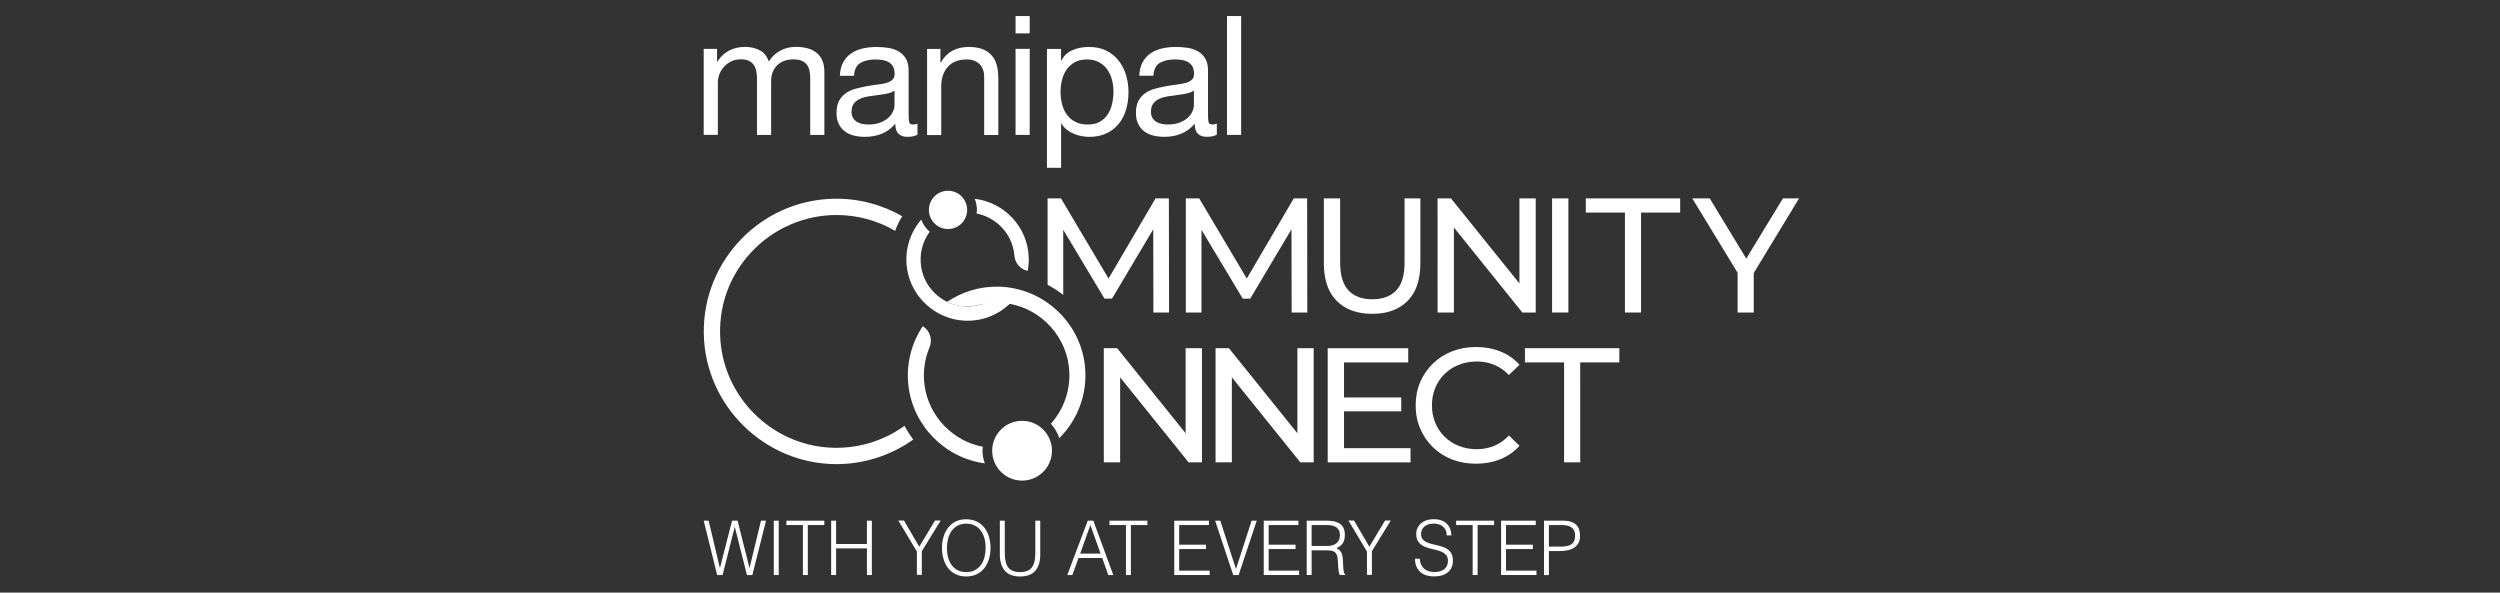 <svg width="270" height="64" viewBox="0 0 270 64" fill="none" xmlns="http://www.w3.org/2000/svg">
<rect x="0" y="0" width="270" height="64" fill="#333333" stroke="none"/>
<path d="M77.44 5.28V6.646H77.476C78.17 5.593 79.172 5.064 80.478 5.064C81.054 5.064 81.574 5.184 82.042 5.425C82.51 5.665 82.84 6.071 83.03 6.646C83.34 6.143 83.752 5.755 84.262 5.476C84.772 5.2 85.332 5.062 85.942 5.062C86.41 5.062 86.832 5.114 87.21 5.215C87.586 5.316 87.912 5.476 88.18 5.692C88.45 5.909 88.66 6.186 88.808 6.529C88.958 6.87 89.032 7.28 89.032 7.761V14.575H87.504V8.48C87.504 8.193 87.48 7.923 87.432 7.67C87.384 7.418 87.294 7.2 87.162 7.014C87.03 6.829 86.848 6.683 86.614 6.574C86.38 6.466 86.078 6.412 85.706 6.412C84.95 6.412 84.358 6.628 83.926 7.059C83.494 7.49 83.28 8.065 83.28 8.784V14.572H81.752V8.479C81.752 8.178 81.724 7.902 81.672 7.651C81.618 7.399 81.524 7.181 81.394 6.995C81.262 6.809 81.086 6.665 80.864 6.562C80.642 6.46 80.356 6.409 80.01 6.409C79.566 6.409 79.186 6.498 78.868 6.678C78.55 6.859 78.292 7.074 78.096 7.324C77.898 7.577 77.754 7.837 77.664 8.107C77.574 8.377 77.528 8.601 77.528 8.78V14.569H76V5.28H77.438H77.44Z" fill="white"/>
<path d="M97.984 14.78C97.588 14.78 97.274 14.67 97.04 14.448C96.806 14.226 96.69 13.864 96.69 13.36C96.27 13.862 95.782 14.226 95.226 14.448C94.668 14.67 94.066 14.78 93.418 14.78C92.998 14.78 92.602 14.736 92.232 14.646C91.86 14.556 91.534 14.406 91.252 14.198C90.97 13.988 90.75 13.718 90.588 13.388C90.426 13.058 90.344 12.66 90.344 12.192C90.344 11.664 90.434 11.234 90.614 10.898C90.794 10.564 91.03 10.29 91.324 10.08C91.618 9.87 91.954 9.712 92.33 9.604C92.708 9.496 93.094 9.406 93.49 9.334C93.91 9.25 94.308 9.188 94.686 9.146C95.064 9.104 95.396 9.044 95.684 8.966C95.972 8.888 96.2 8.774 96.368 8.624C96.536 8.474 96.62 8.254 96.62 7.968C96.62 7.632 96.556 7.364 96.432 7.158C96.306 6.954 96.144 6.798 95.946 6.692C95.748 6.584 95.526 6.512 95.282 6.476C95.036 6.44 94.794 6.422 94.554 6.422C93.906 6.422 93.368 6.546 92.936 6.79C92.504 7.036 92.272 7.5 92.234 8.184H90.706C90.73 7.608 90.85 7.124 91.066 6.728C91.282 6.332 91.57 6.012 91.928 5.766C92.288 5.52 92.7 5.344 93.168 5.236C93.636 5.128 94.128 5.074 94.642 5.074C95.062 5.074 95.478 5.104 95.892 5.164C96.306 5.224 96.68 5.348 97.016 5.532C97.35 5.718 97.62 5.978 97.826 6.314C98.03 6.65 98.132 7.088 98.132 7.626V12.408C98.132 12.768 98.154 13.032 98.196 13.2C98.238 13.368 98.378 13.45 98.618 13.45C98.75 13.45 98.906 13.42 99.086 13.36V14.546C98.822 14.702 98.456 14.78 97.99 14.78M95.85 10.096C95.538 10.162 95.212 10.216 94.87 10.258C94.528 10.3 94.184 10.348 93.836 10.402C93.488 10.456 93.176 10.542 92.9 10.662C92.624 10.782 92.4 10.952 92.226 11.174C92.052 11.396 91.966 11.698 91.966 12.082C91.966 12.334 92.016 12.546 92.12 12.72C92.222 12.894 92.354 13.034 92.516 13.142C92.678 13.25 92.87 13.328 93.092 13.376C93.314 13.424 93.538 13.448 93.766 13.448C94.268 13.448 94.7 13.38 95.06 13.242C95.42 13.104 95.714 12.93 95.942 12.72C96.17 12.51 96.338 12.282 96.446 12.036C96.554 11.79 96.608 11.56 96.608 11.344V9.78C96.416 9.924 96.164 10.028 95.854 10.094" fill="white"/>
<path d="M101.565 5.286V6.76H101.601C102.237 5.634 103.243 5.07 104.621 5.07C105.233 5.07 105.741 5.154 106.149 5.322C106.557 5.49 106.887 5.724 107.137 6.024C107.389 6.324 107.565 6.68 107.667 7.094C107.769 7.508 107.819 7.966 107.819 8.47V14.582H106.291V8.29C106.291 7.714 106.123 7.26 105.787 6.924C105.451 6.59 104.989 6.42 104.403 6.42C103.935 6.42 103.531 6.492 103.189 6.636C102.847 6.78 102.563 6.984 102.335 7.248C102.107 7.512 101.937 7.822 101.823 8.174C101.709 8.528 101.653 8.914 101.653 9.334V14.584H100.125V5.286H101.563H101.565Z" fill="white"/>
<path d="M109.68 1.734H111.208V3.604H109.68V1.734ZM111.208 14.57H109.68V5.276H111.208V14.57Z" fill="white"/>
<path d="M114.594 5.286V6.544H114.63C114.882 6.03 115.276 5.654 115.816 5.42C116.356 5.186 116.948 5.07 117.596 5.07C118.316 5.07 118.942 5.202 119.476 5.466C120.008 5.73 120.452 6.086 120.806 6.536C121.16 6.986 121.426 7.504 121.606 8.092C121.786 8.68 121.876 9.302 121.876 9.962C121.876 10.622 121.788 11.244 121.616 11.832C121.442 12.42 121.178 12.932 120.826 13.37C120.472 13.808 120.028 14.152 119.496 14.404C118.962 14.656 118.342 14.782 117.636 14.782C117.408 14.782 117.154 14.758 116.872 14.71C116.59 14.662 116.312 14.584 116.036 14.476C115.76 14.368 115.5 14.222 115.254 14.036C115.008 13.85 114.802 13.62 114.634 13.344H114.598V18.126H113.07V5.286H114.598H114.594ZM120.086 8.586C119.972 8.172 119.798 7.804 119.564 7.48C119.33 7.156 119.032 6.898 118.666 6.708C118.3 6.516 117.872 6.42 117.38 6.42C116.888 6.42 116.428 6.522 116.068 6.726C115.708 6.93 115.414 7.196 115.186 7.526C114.958 7.856 114.794 8.23 114.692 8.65C114.59 9.07 114.54 9.494 114.54 9.926C114.54 10.382 114.594 10.822 114.702 11.248C114.81 11.674 114.98 12.048 115.214 12.372C115.448 12.696 115.75 12.956 116.122 13.154C116.494 13.352 116.942 13.45 117.47 13.45C117.998 13.45 118.438 13.348 118.792 13.144C119.146 12.94 119.43 12.67 119.646 12.336C119.862 12 120.016 11.616 120.112 11.186C120.208 10.754 120.256 10.31 120.256 9.856C120.256 9.424 120.198 9.002 120.084 8.588" fill="white"/>
<path d="M130.32 14.778C129.924 14.778 129.61 14.668 129.376 14.446C129.142 14.224 129.026 13.862 129.026 13.358C128.606 13.86 128.118 14.224 127.562 14.446C127.004 14.668 126.402 14.778 125.756 14.778C125.336 14.778 124.94 14.734 124.568 14.644C124.196 14.554 123.87 14.404 123.588 14.196C123.306 13.986 123.086 13.716 122.924 13.386C122.762 13.056 122.68 12.658 122.68 12.19C122.68 11.662 122.77 11.232 122.95 10.896C123.13 10.562 123.366 10.288 123.66 10.078C123.954 9.868 124.288 9.71 124.666 9.602C125.044 9.494 125.43 9.404 125.826 9.332C126.246 9.248 126.644 9.186 127.022 9.144C127.4 9.102 127.732 9.042 128.02 8.964C128.308 8.886 128.536 8.772 128.704 8.622C128.872 8.472 128.956 8.252 128.956 7.966C128.956 7.63 128.894 7.362 128.768 7.156C128.642 6.952 128.48 6.796 128.282 6.688C128.084 6.58 127.862 6.508 127.616 6.472C127.37 6.436 127.128 6.418 126.888 6.418C126.24 6.418 125.702 6.542 125.27 6.786C124.84 7.032 124.606 7.496 124.568 8.18H123.04C123.064 7.604 123.184 7.12 123.4 6.724C123.616 6.328 123.904 6.008 124.264 5.762C124.624 5.516 125.036 5.34 125.504 5.232C125.972 5.124 126.464 5.07 126.978 5.07C127.398 5.07 127.814 5.1 128.228 5.16C128.642 5.22 129.016 5.344 129.352 5.528C129.688 5.714 129.956 5.974 130.16 6.31C130.364 6.646 130.466 7.084 130.466 7.622V12.404C130.466 12.764 130.486 13.028 130.528 13.196C130.57 13.364 130.71 13.446 130.95 13.446C131.082 13.446 131.238 13.416 131.418 13.356V14.542C131.154 14.698 130.79 14.776 130.322 14.776M128.184 10.092C127.872 10.158 127.546 10.212 127.204 10.254C126.862 10.296 126.518 10.344 126.17 10.398C125.822 10.452 125.51 10.538 125.236 10.658C124.96 10.778 124.736 10.948 124.562 11.17C124.388 11.392 124.302 11.694 124.302 12.078C124.302 12.33 124.352 12.542 124.454 12.716C124.556 12.89 124.688 13.03 124.85 13.138C125.012 13.246 125.204 13.324 125.426 13.372C125.648 13.42 125.872 13.444 126.1 13.444C126.604 13.444 127.036 13.376 127.394 13.238C127.754 13.1 128.048 12.926 128.276 12.716C128.504 12.506 128.672 12.278 128.78 12.032C128.888 11.786 128.942 11.556 128.942 11.34V9.776C128.75 9.92 128.498 10.024 128.188 10.09" fill="white"/>
<path d="M134.044 1.734H132.516V14.57H134.044V1.734Z" fill="white"/>
<path d="M80.942 61.322H80.958L82.186 56.234H82.732L81.254 62.104H80.668L79.362 56.918H79.346L78.04 62.104H77.454L76 56.234H76.532L77.744 61.322H77.76L79.064 56.234H79.658L80.94 61.322H80.942Z" fill="white"/>
<path d="M83.57 62.104V56.234H84.102V62.104H83.57Z" fill="white"/>
<path d="M84.932 56.234H89.026V56.706H87.244V62.104H86.712V56.706H84.93V56.234H84.932Z" fill="white"/>
<path d="M89.766 62.104V56.234H90.298V58.754H93.628V56.234H94.16V62.104H93.628V59.226H90.298V62.104H89.766Z" fill="white"/>
<path d="M99.282 59.047L100.978 56.217H101.596L99.556 59.527V62.087H99.024V59.567L97.016 56.215H97.626L99.282 59.045V59.047Z" fill="white"/>
<path d="M101.734 59.178C101.734 58.748 101.79 58.346 101.902 57.972C102.014 57.596 102.18 57.27 102.398 56.99C102.616 56.71 102.888 56.488 103.21 56.326C103.532 56.162 103.906 56.082 104.328 56.082C104.75 56.082 105.15 56.162 105.48 56.322C105.81 56.482 106.086 56.702 106.308 56.982C106.53 57.262 106.696 57.59 106.808 57.968C106.92 58.346 106.976 58.75 106.976 59.178C106.976 59.606 106.92 60 106.808 60.372C106.696 60.744 106.53 61.07 106.312 61.35C106.094 61.63 105.82 61.852 105.492 62.014C105.164 62.178 104.784 62.258 104.352 62.258C103.92 62.258 103.54 62.176 103.212 62.014C102.884 61.85 102.61 61.63 102.392 61.35C102.174 61.07 102.01 60.744 101.9 60.372C101.79 60 101.736 59.602 101.736 59.178H101.734ZM104.36 61.788C104.724 61.788 105.038 61.716 105.302 61.572C105.564 61.428 105.782 61.236 105.95 60.998C106.12 60.758 106.244 60.482 106.326 60.166C106.406 59.85 106.448 59.522 106.448 59.18C106.448 58.772 106.4 58.406 106.304 58.084C106.208 57.76 106.068 57.484 105.886 57.256C105.704 57.028 105.482 56.854 105.222 56.734C104.962 56.614 104.67 56.554 104.346 56.554C103.986 56.554 103.676 56.628 103.412 56.774C103.15 56.92 102.932 57.116 102.764 57.358C102.594 57.6 102.47 57.878 102.388 58.194C102.308 58.51 102.266 58.838 102.266 59.18C102.266 59.522 102.306 59.86 102.388 60.174C102.468 60.49 102.594 60.766 102.764 61.006C102.934 61.246 103.15 61.436 103.412 61.576C103.674 61.716 103.992 61.788 104.362 61.788H104.36Z" fill="white"/>
<path d="M107.984 56.234H108.516V59.732C108.516 60.46 108.646 60.984 108.906 61.306C109.166 61.626 109.586 61.788 110.164 61.788C110.466 61.788 110.722 61.746 110.934 61.662C111.146 61.578 111.316 61.45 111.446 61.278C111.576 61.106 111.67 60.894 111.728 60.638C111.786 60.382 111.814 60.08 111.814 59.732V56.234H112.346V59.894C112.346 60.66 112.166 61.246 111.804 61.652C111.442 62.058 110.896 62.26 110.166 62.26C109.436 62.26 108.884 62.054 108.524 61.64C108.164 61.228 107.984 60.646 107.984 59.896V56.236V56.234Z" fill="white"/>
<path d="M115.266 62.104L117.478 56.234H118.08L120.236 62.104H119.69L119.042 60.262H116.478L115.814 62.104H115.268H115.266ZM116.658 59.788H118.862L117.76 56.706L116.658 59.788Z" fill="white"/>
<path d="M119.822 56.234H123.916V56.706H122.134V62.104H121.602V56.706H119.82V56.234H119.822Z" fill="white"/>
<path d="M126.82 62.104V56.234H130.564V56.706H127.352V58.826H130.252V59.298H127.352V61.63H130.642V62.102H126.82V62.104Z" fill="white"/>
<path d="M131.236 56.234H131.79L133.486 61.452L135.174 56.234H135.728L133.774 62.104H133.188L131.234 56.234H131.236Z" fill="white"/>
<path d="M136.484 62.104V56.234H140.228V56.706H137.016V58.826H139.916V59.298H137.016V61.63H140.306V62.102H136.484V62.104Z" fill="white"/>
<path d="M141.657 59.438V62.104L141.125 62.096V56.234H143.329C143.949 56.234 144.423 56.354 144.751 56.596C145.079 56.838 145.243 57.23 145.243 57.774C145.243 58.144 145.171 58.438 145.029 58.654C144.885 58.872 144.653 59.056 144.329 59.208C144.495 59.268 144.625 59.354 144.719 59.47C144.813 59.584 144.883 59.714 144.931 59.862C144.977 60.008 145.007 60.164 145.021 60.326C145.033 60.49 145.043 60.646 145.049 60.798C145.055 61.022 145.063 61.206 145.077 61.352C145.089 61.498 145.105 61.618 145.123 61.71C145.141 61.802 145.163 61.874 145.189 61.926C145.215 61.978 145.247 62.018 145.283 62.044V62.092L144.697 62.1C144.639 62.002 144.599 61.866 144.575 61.692C144.551 61.518 144.533 61.336 144.521 61.146C144.507 60.956 144.497 60.77 144.489 60.592C144.481 60.412 144.467 60.266 144.445 60.152C144.413 59.994 144.363 59.868 144.293 59.772C144.223 59.676 144.139 59.604 144.039 59.556C143.941 59.506 143.829 59.474 143.707 59.458C143.585 59.442 143.459 59.434 143.329 59.434H141.657V59.438ZM143.313 58.966C143.511 58.966 143.695 58.944 143.863 58.9C144.033 58.856 144.179 58.788 144.305 58.692C144.431 58.596 144.529 58.476 144.601 58.33C144.673 58.184 144.711 58.006 144.711 57.8C144.711 57.582 144.673 57.404 144.597 57.262C144.521 57.12 144.419 57.01 144.293 56.928C144.165 56.846 144.019 56.79 143.855 56.756C143.691 56.724 143.521 56.706 143.343 56.706H141.655V58.964H143.311L143.313 58.966Z" fill="white"/>
<path d="M147.891 59.047L149.587 56.217H150.205L148.165 59.527V62.087H147.633V59.567L145.625 56.215H146.235L147.891 59.045V59.047Z" fill="white"/>
<path d="M153.33 60.346C153.35 60.608 153.406 60.828 153.498 61.01C153.59 61.192 153.706 61.34 153.85 61.454C153.994 61.568 154.158 61.652 154.346 61.702C154.534 61.754 154.734 61.78 154.948 61.78C155.198 61.78 155.414 61.748 155.596 61.682C155.778 61.616 155.926 61.528 156.042 61.418C156.156 61.306 156.242 61.178 156.296 61.03C156.35 60.884 156.378 60.728 156.378 60.566C156.378 60.338 156.328 60.154 156.23 60.012C156.132 59.87 156.002 59.756 155.844 59.666C155.684 59.576 155.502 59.504 155.296 59.45C155.09 59.396 154.88 59.342 154.664 59.292C154.448 59.24 154.236 59.18 154.03 59.108C153.824 59.038 153.642 58.942 153.484 58.822C153.324 58.702 153.196 58.548 153.098 58.362C153 58.174 152.95 57.936 152.95 57.648C152.95 57.448 152.99 57.252 153.072 57.06C153.152 56.87 153.272 56.702 153.432 56.554C153.59 56.408 153.79 56.29 154.03 56.204C154.27 56.118 154.546 56.074 154.858 56.074C155.17 56.074 155.454 56.12 155.69 56.212C155.928 56.304 156.124 56.43 156.28 56.592C156.436 56.752 156.554 56.938 156.632 57.15C156.71 57.362 156.75 57.588 156.75 57.826H156.242C156.242 57.604 156.204 57.41 156.128 57.248C156.052 57.086 155.95 56.952 155.82 56.848C155.69 56.744 155.542 56.668 155.374 56.62C155.208 56.572 155.036 56.546 154.858 56.546C154.588 56.546 154.36 56.586 154.174 56.664C153.988 56.744 153.842 56.844 153.732 56.97C153.622 57.096 153.546 57.234 153.506 57.386C153.464 57.538 153.456 57.69 153.482 57.842C153.514 58.032 153.586 58.184 153.7 58.298C153.814 58.412 153.956 58.506 154.122 58.58C154.288 58.654 154.472 58.714 154.674 58.76C154.874 58.806 155.078 58.856 155.288 58.906C155.496 58.958 155.698 59.018 155.894 59.09C156.09 59.16 156.262 59.256 156.414 59.376C156.564 59.496 156.686 59.65 156.778 59.836C156.87 60.024 156.914 60.258 156.914 60.542C156.914 61.086 156.734 61.506 156.374 61.806C156.014 62.104 155.51 62.254 154.858 62.254C154.566 62.254 154.296 62.214 154.046 62.136C153.796 62.058 153.58 61.938 153.398 61.778C153.216 61.618 153.074 61.42 152.972 61.182C152.87 60.946 152.82 60.668 152.82 60.346H153.336H153.33Z" fill="white"/>
<path d="M157.266 56.234H161.362V56.706H159.58V62.104H159.048V56.706H157.266V56.234Z" fill="white"/>
<path d="M162.117 62.104V56.234H165.861V56.706H162.649V58.826H165.549V59.298H162.649V61.63H165.939V62.102H162.117V62.104Z" fill="white"/>
<path d="M166.752 62.104V56.234H168.808C169.172 56.234 169.474 56.278 169.71 56.364C169.946 56.45 170.134 56.57 170.272 56.722C170.41 56.874 170.506 57.05 170.562 57.248C170.616 57.446 170.644 57.654 170.644 57.872C170.644 58.198 170.58 58.468 170.452 58.68C170.324 58.892 170.158 59.06 169.956 59.182C169.752 59.304 169.522 59.39 169.264 59.438C169.006 59.488 168.746 59.512 168.486 59.512H167.282V62.104H166.75H166.752ZM168.502 59.038C168.752 59.038 168.976 59.022 169.174 58.988C169.372 58.956 169.54 58.894 169.678 58.804C169.816 58.714 169.922 58.592 169.998 58.438C170.074 58.284 170.112 58.08 170.112 57.83C170.112 57.46 169.996 57.18 169.764 56.99C169.532 56.8 169.164 56.704 168.658 56.704H167.282V59.036H168.502V59.038Z" fill="white"/>
<path d="M128.049 37.609V46.793L120.655 37.609H119.211V49.935H120.973V40.751L128.367 49.935H129.811V37.609H128.049Z" fill="white"/>
<path d="M140.119 37.609V46.793L132.725 37.609H131.281V49.935H133.041V40.751L140.437 49.935H141.879V37.609H140.119Z" fill="white"/>
<path d="M145.153 48.403V44.423H151.333V42.927H145.153V39.141H152.089V37.609H143.391V49.935H152.335V48.403H145.153Z" fill="white"/>
<path d="M161.375 48.153C160.787 48.393 160.161 48.513 159.491 48.513C158.821 48.513 158.155 48.397 157.563 48.161C156.971 47.927 156.457 47.597 156.023 47.175C155.589 46.753 155.251 46.251 155.011 45.669C154.771 45.087 154.649 44.457 154.649 43.777C154.649 43.097 154.769 42.465 155.011 41.885C155.251 41.305 155.589 40.803 156.023 40.379C156.457 39.957 156.971 39.627 157.563 39.393C158.155 39.159 158.799 39.041 159.491 39.041C160.183 39.041 160.787 39.161 161.375 39.403C161.961 39.643 162.489 40.011 162.959 40.503L164.103 39.395C163.539 38.761 162.855 38.283 162.053 37.961C161.249 37.639 160.371 37.477 159.421 37.477C158.471 37.477 157.617 37.633 156.825 37.943C156.033 38.255 155.343 38.695 154.757 39.263C154.169 39.833 153.713 40.499 153.383 41.261C153.055 42.023 152.891 42.863 152.891 43.779C152.891 44.695 153.055 45.533 153.385 46.297C153.713 47.059 154.169 47.725 154.749 48.295C155.331 48.865 156.017 49.305 156.809 49.615C157.601 49.927 158.467 50.081 159.405 50.081C160.343 50.081 161.251 49.917 162.055 49.587C162.859 49.259 163.543 48.777 164.105 48.143L162.961 47.033C162.491 47.537 161.963 47.911 161.377 48.151L161.375 48.153Z" fill="white"/>
<path d="M174.889 39.141V37.609H164.695V39.141H168.921V49.935H170.665L170.663 39.141H174.889Z" fill="white"/>
<path d="M139.726 21.426L134.652 30.084L129.514 21.426H128.07V33.752H129.76V24.82L134.216 32.254H135.024L139.48 24.764L139.498 33.752H141.188L141.17 21.426H139.726Z" fill="white"/>
<path d="M151.693 21.426V28.362C151.693 29.736 151.391 30.738 150.787 31.372C150.183 32.006 149.323 32.322 148.207 32.322C147.091 32.322 146.249 32.006 145.645 31.372C145.041 30.738 144.737 29.734 144.737 28.362V21.426H142.977V28.434C142.977 30.218 143.441 31.574 144.369 32.502C145.297 33.43 146.571 33.892 148.189 33.892C149.807 33.892 151.097 33.428 152.019 32.502C152.941 31.574 153.401 30.22 153.401 28.434V21.426H151.693Z" fill="white"/>
<path d="M164.098 21.426V30.61L156.702 21.426H155.258L155.26 33.752H157.02V24.568L164.414 33.752H165.858V21.426H164.098Z" fill="white"/>
<path d="M169.385 21.426H167.625V33.75H169.385V21.426Z" fill="white"/>
<path d="M181.46 21.426H171.266V22.958H175.492V33.752H177.234V22.958H181.46V21.426Z" fill="white"/>
<path d="M194.298 21.426H192.556L188.596 27.928L184.65 21.426H182.766L187.662 29.46V33.752H189.404V29.486L194.298 21.426Z" fill="white"/>
<path d="M124.797 21.426L119.723 30.082L114.585 21.426H113.141V30.754C113.737 31.074 114.303 31.442 114.831 31.858V24.818L119.285 32.252H120.095L124.551 24.762L124.567 33.75H126.257L126.239 21.426H124.795H124.797Z" fill="white"/>
<path d="M97.686 45.989C95.344 47.679 92.454 48.539 89.456 48.333C83.276 47.909 78.268 42.933 77.804 36.757C77.538 33.219 78.718 29.843 81.124 27.249C83.5 24.689 86.858 23.221 90.338 23.221C92.618 23.221 94.788 23.827 96.674 24.931C96.874 24.381 97.13 23.853 97.444 23.355C95.238 22.091 92.706 21.417 90.08 21.463C82.182 21.603 75.87 28.147 76.01 36.049C76.146 43.811 82.576 50.125 90.34 50.125C93.352 50.125 96.238 49.173 98.63 47.471C98.28 47.003 97.964 46.507 97.686 45.989Z" fill="white"/>
<path d="M108.082 32.145C108.018 32.133 107.492 32.063 107.848 32.103C107.754 32.093 107.664 32.075 107.578 32.053C106.562 32.835 105.246 33.243 103.82 33.059C101.632 32.775 99.852 31.049 99.494 28.873C99.258 27.439 99.634 26.081 100.408 25.029C99.998 24.681 99.68 24.235 99.494 23.719C98.304 25.101 97.674 26.975 97.958 28.977C98.394 32.063 101.018 34.461 104.13 34.629C106.272 34.745 108.192 33.839 109.474 32.369C109.132 32.327 108.79 32.279 108.45 32.215C108.328 32.193 108.204 32.169 108.082 32.145Z" fill="white"/>
<path d="M111.104 27.835C111.008 24.519 108.468 21.845 105.266 21.469C105.422 21.839 105.508 22.243 105.508 22.669C105.508 22.803 105.484 22.929 105.468 23.057C107.408 23.437 109.006 24.943 109.446 26.901C109.5 27.137 109.534 27.371 109.554 27.603C109.618 28.365 110.12 29.011 110.856 29.219C110.9 29.231 110.944 29.245 110.988 29.257C111.076 28.797 111.118 28.323 111.104 27.835Z" fill="white"/>
<path d="M102.386 24.734C103.526 24.734 104.452 23.81 104.452 22.668C104.452 21.526 103.528 20.602 102.386 20.602C101.244 20.602 100.32 21.526 100.32 22.668C100.32 23.81 101.244 24.734 102.386 24.734Z" fill="white"/>
<path d="M106.149 48.255C102.917 47.633 100.335 44.995 99.861 41.682C99.649 40.203 99.857 38.781 100.385 37.52C100.731 36.697 100.457 35.761 99.713 35.267C99.695 35.255 99.679 35.242 99.661 35.23C98.465 37.019 97.855 39.224 98.101 41.565C98.563 45.953 102.043 49.467 106.357 50.044C106.207 49.608 106.107 49.148 106.107 48.663C106.107 48.523 106.135 48.391 106.149 48.255Z" fill="white"/>
<path d="M110.384 45.449C108.6 45.449 107.156 46.895 107.156 48.677C107.156 50.459 108.602 51.905 110.384 51.905C112.168 51.905 113.612 50.459 113.612 48.677C113.612 46.895 112.166 45.449 110.384 45.449Z" fill="white"/>
<path d="M117.171 39.486C116.655 34.754 112.629 31.068 107.869 30.96C105.789 30.912 103.865 31.53 102.281 32.604C102.753 32.832 103.263 32.988 103.797 33.058C104.405 33.136 104.989 33.098 105.543 32.978C106.397 32.74 107.311 32.64 108.259 32.712C111.921 32.99 114.949 35.856 115.427 39.498C115.743 41.896 114.951 44.132 113.493 45.766C113.903 46.206 114.211 46.734 114.407 47.316C116.379 45.344 117.501 42.53 117.169 39.486H117.171Z" fill="white"/>
</svg>
